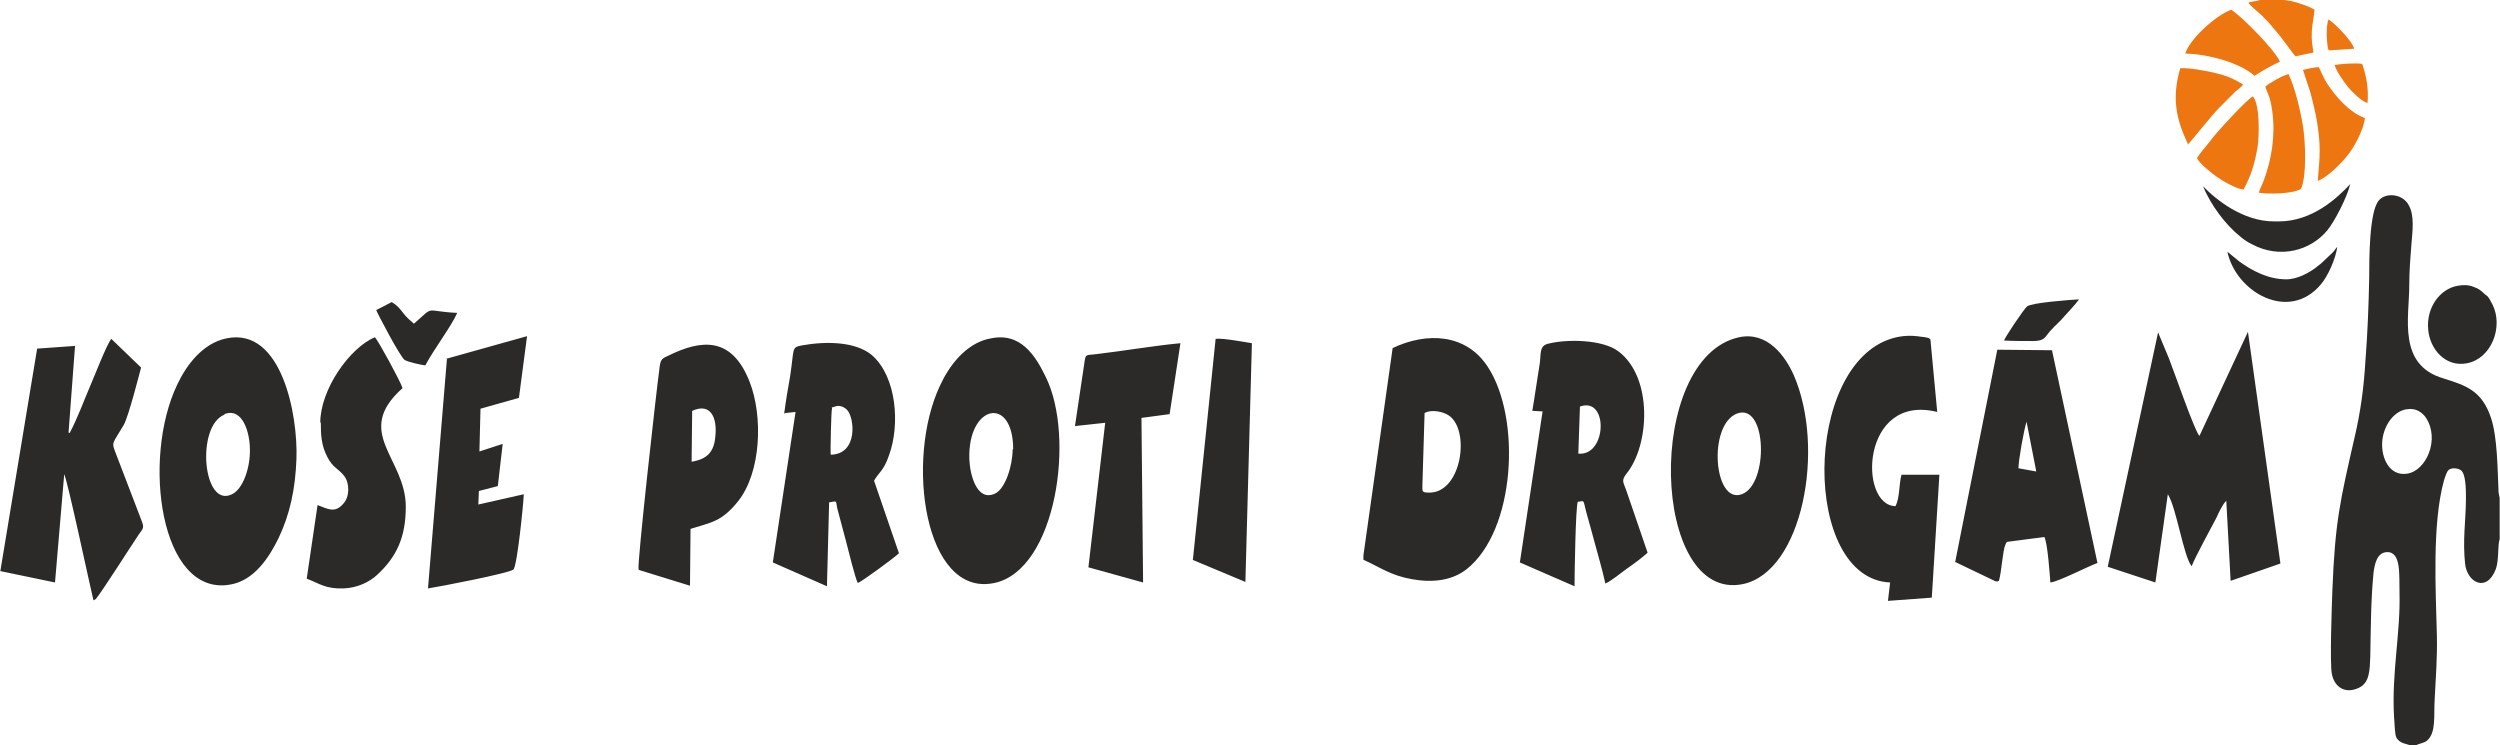 <?xml version="1.0" encoding="UTF-8"?>
<!DOCTYPE svg PUBLIC "-//W3C//DTD SVG 1.1//EN" "http://www.w3.org/Graphics/SVG/1.1/DTD/svg11.dtd">
<!-- Creator: CorelDRAW 2019 (64-Bit) -->
<svg xmlns="http://www.w3.org/2000/svg" xml:space="preserve" width="18.909mm" height="5.638mm" version="1.1" style="shape-rendering:geometricPrecision; text-rendering:geometricPrecision; image-rendering:optimizeQuality; fill-rule:evenodd; clip-rule:evenodd"
viewBox="0 0 4.617 1.377"
 xmlns:xlink="http://www.w3.org/1999/xlink"
 xmlns:xodm="http://www.corel.com/coreldraw/odm/2003">
 <defs>
  <style type="text/css">
   <![CDATA[
    .fil0 {fill:#2B2A29}
    .fil1 {fill:#ED7610}
   ]]>
  </style>
 </defs>
 <g id="Vrstva_x0020_1">
  <g id="_2248624631696">
   <path class="fil0" d="M0.418 0.625c-0.044,0.009 -0.074,0.049 -0.091,0.085 -0.066,0.137 -0.032,0.392 0.097,0.37 0.044,-0.007 0.072,-0.049 0.09,-0.086 0.021,-0.044 0.031,-0.091 0.033,-0.146 0.003,-0.081 -0.027,-0.244 -0.129,-0.223zm0.276 -0.053c0.003,0.008 0.045,0.088 0.053,0.093 0.007,0.004 0.03,0.009 0.038,0.01 0.016,-0.03 0.048,-0.072 0.059,-0.097 -0.063,-0.003 -0.04,-0.015 -0.08,0.02 -0.008,-0.007 -0.013,-0.011 -0.02,-0.02 -0.006,-0.008 -0.011,-0.014 -0.021,-0.02l-0.029 0.015zm0.131 0.091l-0.035 0.424c0.02,-0.003 0.15,-0.028 0.158,-0.035 0.007,-0.009 0.018,-0.118 0.019,-0.139l-0.084 0.019 0.001 -0.025 0.035 -0.009 0.009 -0.078 -0.043 0.014 0.002 -0.079 0.071 -0.02 0.015 -0.114 -0.15 0.042zm-0.233 0.117c0,0.024 0.001,0.043 0.012,0.064 0.01,0.02 0.021,0.022 0.031,0.035 0.011,0.014 0.01,0.039 -0.001,0.051 -0.016,0.019 -0.029,0.01 -0.048,0.003l-0.02 0.136c0.024,0.009 0.034,0.019 0.068,0.018 0.026,-0.001 0.048,-0.012 0.062,-0.025 0.037,-0.034 0.053,-0.071 0.053,-0.126 0,-0.09 -0.098,-0.137 -0.006,-0.219 -0.003,-0.011 -0.045,-0.088 -0.051,-0.094 -0.046,0.019 -0.101,0.096 -0.101,0.158zm-0.466 0.019l0.012 -0.16 -0.07 0.005 -0.068 0.411 0.101 0.021 0.017 -0.2c0.006,0.011 0.047,0.204 0.054,0.233 0.001,-0 0.001,-0.002 0.002,-0.001 0,0.001 0.001,-0.001 0.002,-0.001 0.01,-0.011 0.067,-0.101 0.08,-0.12 0.008,-0.011 0.01,-0.012 0.005,-0.025l-0.046 -0.12c-0.01,-0.027 -0.01,-0.018 0.013,-0.057 0.009,-0.016 0.029,-0.095 0.032,-0.106l-0.055 -0.053c-0.008,0.009 -0.032,0.071 -0.039,0.087 -0.012,0.028 -0.024,0.061 -0.038,0.087zm0.288 -0.033c-0.053,0.021 -0.04,0.174 0.014,0.147 0.021,-0.01 0.034,-0.051 0.033,-0.083 -0,-0.03 -0.013,-0.078 -0.047,-0.065z"/>
   <path class="fil0" d="M2.202 1.034l0.098 0.041 0.012 -0.441c-0.013,-0.002 -0.055,-0.01 -0.067,-0.008l-0.042 0.408zm-0.216 -0.247l0.055 -0.006 -0.031 0.267 0.101 0.028 -0.003 -0.304 0.052 -0.007 0.02 -0.131c-0.052,0.005 -0.103,0.014 -0.154,0.02 -0.022,0.003 -0.021,-0.002 -0.024,0.02l-0.017 0.114zm-0.806 0.266l0.094 0.029 0.001 -0.105c0.038,-0.012 0.057,-0.013 0.087,-0.05 0.044,-0.054 0.047,-0.159 0.022,-0.222 -0.033,-0.084 -0.089,-0.078 -0.15,-0.048 -0.01,0.005 -0.014,0.005 -0.016,0.02 -0.007,0.052 -0.042,0.366 -0.039,0.375zm0.098 -0.294l-0.001 0.094c0.029,-0.005 0.042,-0.018 0.044,-0.049 0.003,-0.031 -0.008,-0.061 -0.043,-0.045zm0.172 0.004l0.019 -0.002 -0.042 0.278 0.1 0.044 0.004 -0.155c0.015,-0.002 0.012,-0.005 0.015,0.011l0.016 0.06c0.004,0.015 0.017,0.069 0.022,0.078 0.008,-0.003 0.068,-0.047 0.076,-0.055l-0.046 -0.134c0.009,-0.016 0.018,-0.018 0.028,-0.048 0.02,-0.055 0.014,-0.144 -0.032,-0.184 -0.03,-0.025 -0.084,-0.026 -0.129,-0.018 -0.02,0.004 -0.014,0.004 -0.022,0.057 -0.004,0.022 -0.008,0.046 -0.011,0.069zm0.084 0.077c0.051,-0.001 0.044,-0.069 0.03,-0.083 -0.006,-0.006 -0.015,-0.009 -0.022,-0.006 -0.011,0.004 -0.004,-0.002 -0.006,0.006 -0.001,0.004 -0.003,0.076 -0.002,0.083zm0.291 -0.214c-0.042,0.01 -0.072,0.049 -0.089,0.086 -0.065,0.137 -0.029,0.392 0.1,0.365 0.115,-0.024 0.15,-0.271 0.095,-0.381 -0.018,-0.037 -0.046,-0.085 -0.105,-0.07zm0.046 0.204c0,-0.1 -0.084,-0.083 -0.081,0.018 0.001,0.029 0.014,0.079 0.047,0.064 0.019,-0.008 0.033,-0.051 0.033,-0.082z"/>
   <path class="fil0" d="M3.701 0.629c0.017,0.001 0.036,0.001 0.053,0.001 0.024,0 0.022,-0.007 0.034,-0.02 0.009,-0.01 0.018,-0.017 0.026,-0.027 0.008,-0.009 0.018,-0.019 0.026,-0.03 -0.017,0.001 -0.087,0.006 -0.096,0.013 -0.006,0.005 -0.041,0.057 -0.043,0.064zm-0.21 0.447l-0.004 0.034 0.081 -0.006 0.014 -0.227 -0.07 0c-0.005,0.019 -0.003,0.042 -0.011,0.058 -0.069,-0.001 -0.064,-0.209 0.077,-0.174l-0.012 -0.128c-0.001,-0.006 0.003,-0.009 -0.018,-0.011 -0.019,-0.003 -0.036,-0.002 -0.053,0.003 -0.166,0.049 -0.167,0.444 -0.004,0.451zm0.12 -0.038l0.075 0.036c0.006,0 0.003,0 0.006,-0.001 0.005,-0.017 0.007,-0.057 0.012,-0.067 0.002,-0.004 0.001,-0.003 0.003,-0.005l0.069 -0.009c0.006,0.012 0.01,0.07 0.011,0.084 0.014,-0.001 0.07,-0.03 0.087,-0.036l-0.084 -0.393 -0.101 -0.001 -0.078 0.393zm0.117 -0.173l0.033 0.006 -0.018 -0.092c-0.005,0.016 -0.015,0.071 -0.015,0.087zm-0.897 -0.106l0.018 0.001 -0.042 0.279 0.101 0.044c0,-0.022 0.002,-0.147 0.006,-0.156 0.015,-0.002 0.008,-0.006 0.019,0.031 0.004,0.013 0.007,0.026 0.011,0.04 0.007,0.026 0.015,0.053 0.021,0.08 0.011,-0.005 0.028,-0.019 0.039,-0.027 0.013,-0.009 0.028,-0.02 0.039,-0.03l-0.038 -0.111c-0.006,-0.019 -0.012,-0.021 -0.001,-0.035 0.043,-0.053 0.049,-0.178 -0.015,-0.226 -0.029,-0.022 -0.095,-0.023 -0.13,-0.014 -0.016,0.004 -0.013,0.018 -0.015,0.035 -0.005,0.03 -0.009,0.06 -0.014,0.089zm0.087 -0.008l-0.003 0.087c0.053,0.005 0.056,-0.106 0.003,-0.087zm1.144 0.054c-0.01,-0.013 -0.045,-0.115 -0.056,-0.143l-0.02 -0.048 -0.093 0.433 0.088 0.029 0.023 -0.163c0.016,0.025 0.029,0.115 0.044,0.133 0.008,-0.02 0.033,-0.065 0.046,-0.09 0.004,-0.009 0.011,-0.024 0.018,-0.031l0.008 0.148 0.092 -0.032 -0.06 -0.428 -0.089 0.191zm-0.85 -0.182c-0.175,0.038 -0.163,0.491 0.007,0.456 0.11,-0.023 0.153,-0.25 0.094,-0.386 -0.016,-0.036 -0.049,-0.081 -0.101,-0.07zm-0.004 0.141c-0.054,0.021 -0.043,0.168 0.009,0.149 0.05,-0.018 0.047,-0.17 -0.009,-0.149zm-0.69 0.262l0 0.008c0.031,0.014 0.05,0.029 0.09,0.036 0.039,0.007 0.074,0.002 0.1,-0.018 0.091,-0.071 0.102,-0.279 0.04,-0.374 -0.04,-0.062 -0.113,-0.065 -0.176,-0.035l-0.054 0.383zm0.113 -0.263l-0.004 0.132c0,0.013 -0.002,0.015 0.013,0.015 0.06,0 0.076,-0.117 0.035,-0.143 -0.011,-0.007 -0.032,-0.011 -0.044,-0.004z"/>
   <path class="fil0" d="M4.223 0.516c-0.033,0 -0.062,-0.015 -0.087,-0.033l-0.022 -0.018c0.016,0.075 0.114,0.131 0.173,0.06 0.012,-0.014 0.027,-0.046 0.03,-0.069 -0.003,0.003 -0.005,0.007 -0.008,0.01l-0.02 0.019c-0.004,0.004 -0.007,0.005 -0.011,0.009 -0.012,0.009 -0.034,0.022 -0.055,0.022zm-0.014 -0.107l-0.009 0c-0.057,0 -0.107,-0.04 -0.131,-0.065 0.014,0.034 0.041,0.071 0.07,0.094 0.006,0.005 0.012,0.009 0.02,0.013 0.052,0.028 0.109,0.012 0.14,-0.026 0.013,-0.016 0.036,-0.06 0.042,-0.085 -0.025,0.027 -0.071,0.069 -0.132,0.069zm0.33 0.119c-0.033,0.006 -0.058,0.041 -0.054,0.081 0.003,0.036 0.032,0.07 0.072,0.062 0.045,-0.009 0.067,-0.067 0.047,-0.108 -0.002,-0.004 -0.004,-0.007 -0.006,-0.011 -0.004,-0.006 -0.004,-0.005 -0.009,-0.009 -0.006,-0.006 -0.011,-0.01 -0.02,-0.013 -0.01,-0.004 -0.019,-0.004 -0.03,-0.002zm-0.088 0.849l0.011 0c0.007,-0.004 0.015,-0.004 0.021,-0.009 0.017,-0.015 0.012,-0.045 0.014,-0.077 0.002,-0.039 0.005,-0.078 0.004,-0.118 -0.002,-0.082 -0.009,-0.205 0.013,-0.285 0.002,-0.006 0.005,-0.017 0.009,-0.02 0.006,-0.005 0.019,-0.003 0.024,0.002 0.013,0.015 0.006,0.087 0.005,0.111 -0.001,0.02 -0.001,0.04 0.001,0.059 0.003,0.036 0.04,0.056 0.057,0.011 0.006,-0.017 0.003,-0.044 0.007,-0.055l0 -0.076 -0.002 -0.01c-0.002,-0.043 -0.002,-0.102 -0.014,-0.138 -0.017,-0.051 -0.047,-0.06 -0.088,-0.073 -0.085,-0.025 -0.063,-0.112 -0.063,-0.172 0,-0.027 0.002,-0.05 0.004,-0.076 0.002,-0.024 0.006,-0.053 -0.005,-0.072 -0.011,-0.021 -0.042,-0.024 -0.055,-0.009 -0.018,0.02 -0.018,0.109 -0.018,0.143 -0.001,0.051 -0.003,0.103 -0.007,0.154 -0.003,0.05 -0.009,0.094 -0.02,0.141 -0.027,0.118 -0.036,0.156 -0.041,0.282 -0.001,0.027 -0.005,0.135 -0.001,0.155 0.005,0.025 0.025,0.037 0.049,0.026 0.021,-0.009 0.021,-0.033 0.022,-0.058 0.001,-0.052 0.001,-0.104 0.006,-0.155 0.002,-0.015 0.006,-0.037 0.024,-0.038 0.028,-0.002 0.023,0.044 0.024,0.075 0.002,0.075 -0.015,0.149 -0.01,0.231 0.001,0.008 0.001,0.03 0.004,0.036 0.006,0.012 0.02,0.012 0.026,0.015zm-0.006 -0.621c-0.025,0.004 -0.043,0.032 -0.045,0.06 -0.002,0.031 0.014,0.064 0.046,0.059 0.035,-0.005 0.061,-0.063 0.035,-0.103 -0.006,-0.009 -0.018,-0.019 -0.035,-0.016z"/>
   <path class="fil1" d="M4.184 0.16c0.006,0.018 0.009,0.017 0.013,0.046 0.006,0.043 -0.001,0.088 -0.016,0.128 -0.003,0.008 -0.007,0.015 -0.009,0.022 0.021,0.003 0.063,0.002 0.078,-0.007 0.011,-0.025 0.008,-0.086 0.004,-0.114 -0.005,-0.031 -0.015,-0.073 -0.027,-0.098 -0.011,0.002 -0.036,0.017 -0.043,0.023zm0.117 -0.067l0.047 -0.003c-0.001,-0.011 -0.034,-0.046 -0.047,-0.054 -0.005,0.008 -0.004,0.047 0,0.057zm0.011 0.027c0.004,0.013 0.018,0.032 0.025,0.041 0.005,0.006 0.026,0.028 0.036,0.029 0.002,-0.027 -0.002,-0.049 -0.01,-0.072 -0.013,-0.002 -0.038,0 -0.051,0.002zm-0.095 -0.12l-0.043 0 -0.003 0.001c-0.005,0.002 -0.012,0.001 -0.018,0.004 0.002,0.005 0.019,0.018 0.024,0.023 0.008,0.008 0.015,0.015 0.022,0.024 0.019,0.021 0.033,0.044 0.041,0.052l0.033 -0.007c-0.002,-0.014 -0.004,-0.023 -0.003,-0.04 0.001,-0.015 0.004,-0.026 0.005,-0.039 -0.009,-0.006 -0.03,-0.013 -0.043,-0.016l-0.013 -0.002c-0.003,-0.001 -0.002,-0.001 -0.003,-0.001zm-0.176 0.267c0.004,-0.003 0.046,-0.057 0.061,-0.071l0.027 -0.027c0.004,-0.003 0.012,-0.009 0.014,-0.013 -0.017,-0.01 -0.029,-0.016 -0.051,-0.021 -0.016,-0.004 -0.048,-0.01 -0.065,-0.009 -0.016,0.055 -0.008,0.094 0.015,0.142zm0.213 -0.137l0.014 0.043c0.004,0.016 0.008,0.032 0.011,0.048 0.008,0.048 0.006,0.066 0.002,0.113 0.018,-0.006 0.045,-0.034 0.055,-0.047 0.011,-0.013 0.03,-0.047 0.032,-0.069 -0.03,-0.011 -0.054,-0.04 -0.07,-0.064 -0.006,-0.01 -0.01,-0.019 -0.015,-0.03 -0.007,-0 -0.021,0.003 -0.029,0.005zm-0.217 -0.031c0.044,0.001 0.102,0.018 0.127,0.041 0.007,-0.004 0.023,-0.015 0.047,-0.026 -0.007,-0.019 -0.069,-0.083 -0.09,-0.096 -0.03,0.011 -0.079,0.057 -0.085,0.082zm0.021 0.193c0.003,0.009 0.027,0.028 0.037,0.035 0.008,0.006 0.037,0.023 0.049,0.023 0.013,-0.024 0.021,-0.048 0.026,-0.08 0.003,-0.021 0.004,-0.078 -0.009,-0.092 -0.013,0.008 -0.056,0.055 -0.067,0.068 -0.004,0.005 -0.008,0.009 -0.012,0.015 -0.007,0.009 -0.019,0.022 -0.024,0.031z"/>
  </g>
 </g>
</svg>
